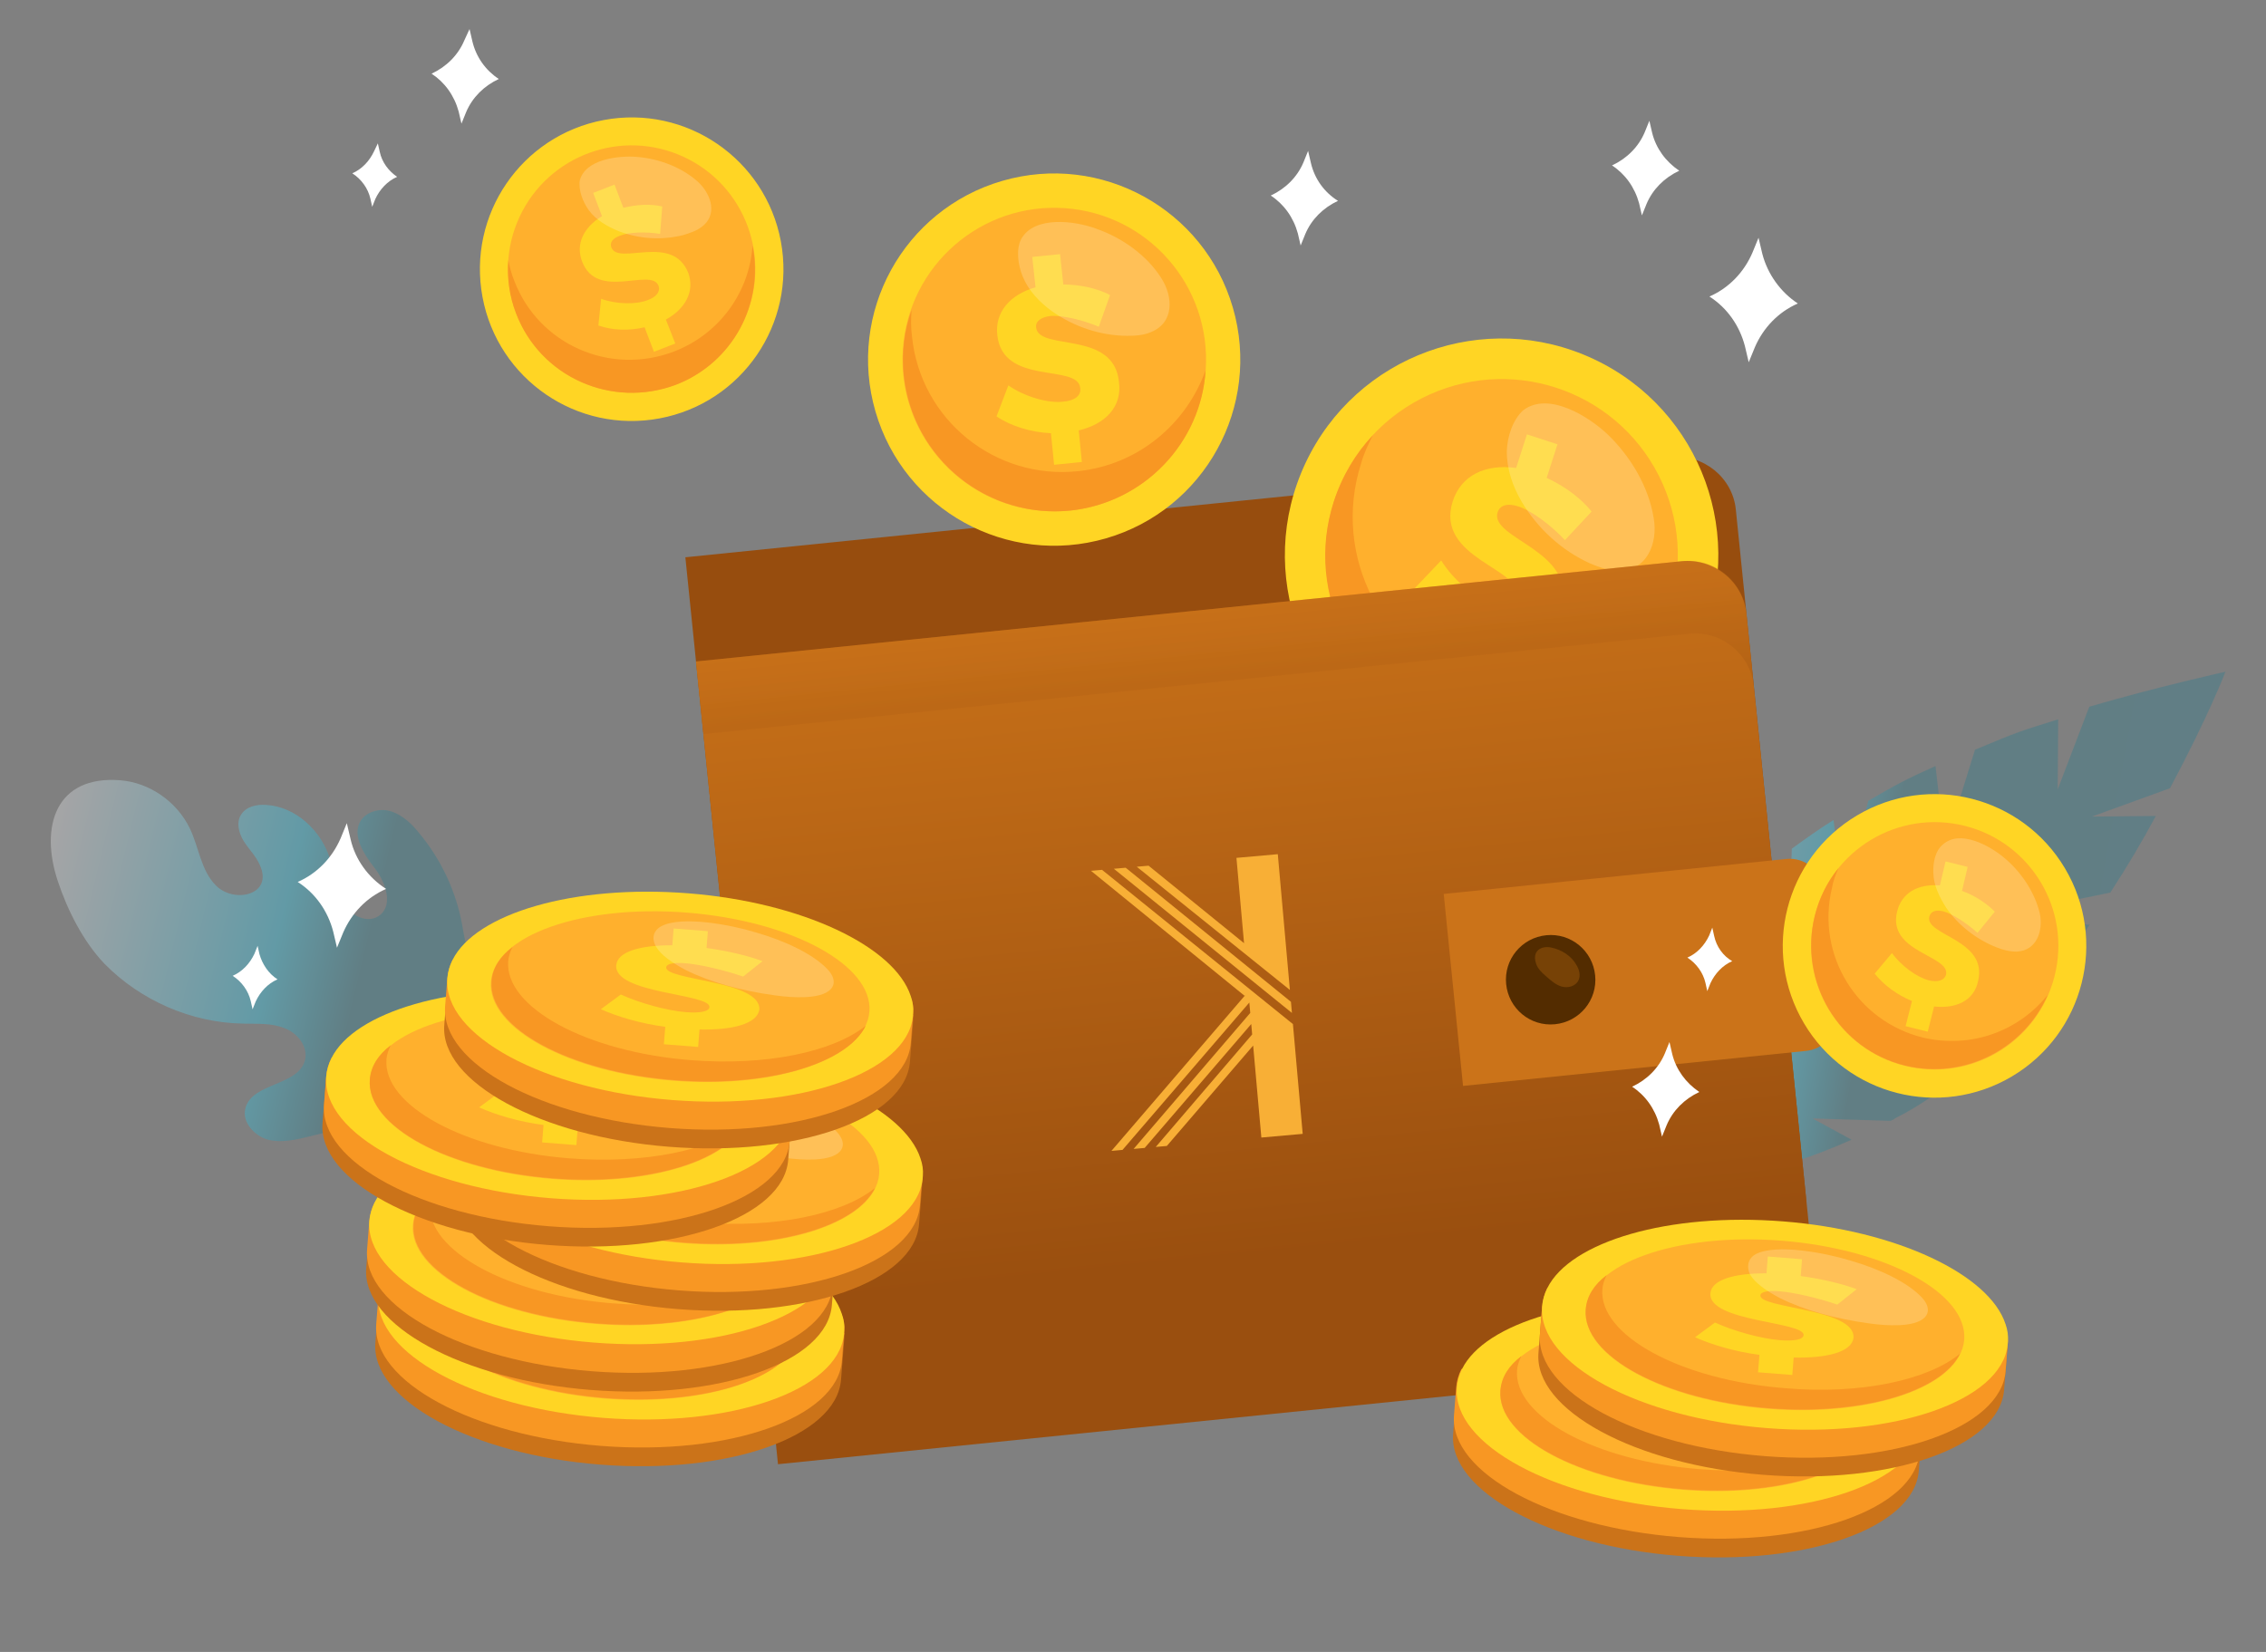 <svg width="624" height="455" viewBox="0 0 624 455" fill="none" xmlns="http://www.w3.org/2000/svg">
<rect x="0" y="0" width="624" height="455" fill="#808080" stroke="none"/>
<g clip-path="url(#clip0_128_38)">
<path opacity="0.3" d="M209.727 348.931C209.14 345.434 208.174 340.181 207.885 339.468C202.506 324.549 189.075 313.31 186.375 297.222C185.553 292.325 185.801 286.996 183.567 282.506C181.162 278.002 174.652 275.246 171.255 278.947C167.687 282.635 168.379 293.56 159.969 290.827C153.576 288.77 155.14 277.677 155.889 272.559C156.597 267.956 157.318 263.181 155.414 258.89C153.496 254.77 147.856 251.91 144.184 254.726C140.512 257.543 140.671 264.285 136.237 265.834C133.584 266.66 130.791 264.887 129.424 262.536C128.057 260.185 127.759 257.401 127.276 254.774C125.592 245.496 121.454 236.714 115.467 229.513C113.427 226.936 111.018 224.676 108 223.575C104.981 222.474 101.115 223.378 99.356 226C96.79 230.112 100.183 235.211 103.156 239.069C106.13 242.927 108.4 249.145 104.543 252.12C101.241 254.621 96.431 252.171 94.301 248.552C92.343 244.946 92.167 240.618 90.921 236.724C88.601 228.949 81.545 222.18 73.302 221.704C70.731 221.501 67.749 222.129 66.36 224.435C64.984 226.57 65.783 229.566 67.164 231.746C68.544 233.925 70.466 235.802 71.491 238.126C75.484 246.551 64.427 248.958 59.478 243.909C55.318 239.785 54.789 233.359 52.267 228.156C48.706 220.801 41.185 215.549 33.128 214.914C15.299 213.509 10.906 227.657 15.929 242.721C18.578 250.695 22.901 259.318 28.798 265.477C38.697 275.575 52.706 281.684 66.831 281.934C70.616 282.06 74.613 281.684 78.29 283.182C81.98 284.508 84.954 288.366 83.971 292.085C82.032 299.18 69.346 298.18 67.578 305.288C66.595 309.007 69.925 312.72 73.629 313.875C77.346 314.858 81.384 313.969 85.078 313.052C91.94 311.349 98.802 309.647 105.65 308.116C108.46 307.475 111.271 306.833 113.973 307.564C116.675 308.295 119.216 311.083 118.485 313.786C117.647 317.862 111.71 318.774 110.041 322.439C108.571 325.774 111.517 329.975 115.063 330.945C118.609 331.915 122.489 330.84 125.868 329.553C129.959 327.978 144.869 324.839 144.892 333.296C144.875 335.71 142.84 337.448 140.846 338.671C137.188 341.317 134.974 347.527 140.866 349.372C143.225 350.075 145.851 349.592 148.305 349.095C167.766 345.107 188.221 346.029 207.269 351.671C208.112 351.91 209.127 352.163 209.958 352.573C210.156 352.244 210.093 350.858 209.727 348.931Z" fill="url(#paint0_linear_128_38)"/>
<path opacity="0.3" d="M550.735 285.73L528.078 277.732C528.078 277.732 544.21 276.588 559.246 276.22C566.252 268.316 569.387 263.559 575.431 254.717L548.344 252.583L581.132 245.849C586.238 237.968 589.625 232.196 593.662 224.749L576.054 224.914L597.541 217.117C608.263 197.082 612.836 185.018 612.836 185.018C612.836 185.018 593.875 189.218 575.334 194.66L566.638 217.442L566.781 198.127C555.814 201.577 556.355 201.274 543.868 206.502L535.548 233.283L532.992 210.994C524.768 214.66 522.061 216.173 514.469 220.578L507.705 247.309L504.91 225.865C500.922 228.311 497.079 231.114 493.421 233.76L492.418 261.808L484.584 240.828C478.507 245.699 479.563 245.437 475.147 251.128C473.798 252.92 472.463 254.541 471.115 256.332L470.783 278.049L465.075 262.931C445.22 300.365 449.336 320.361 449.336 320.361C449.336 320.361 466.603 333.283 509.874 313.915L499.122 308.064L520.633 308.724C522.243 307.988 520.633 308.724 522.257 307.816C532.316 302.742 541.907 294.87 550.735 285.73Z" fill="url(#paint1_linear_128_38)"/>
<path d="M482.773 346.981L211.327 374.596L188.732 153.494L460.178 125.879C469.042 125.025 477.155 131.531 478.008 140.399L497.275 329.315C498.129 338.183 491.638 346.127 482.773 346.981Z" fill="#974D0E"/>
<path d="M467.548 178.235C481.518 148.377 468.646 112.844 438.798 98.871C408.951 84.898 373.43 97.777 359.46 127.635C345.49 157.494 358.362 193.027 388.21 207C418.058 220.972 453.579 208.094 467.548 178.235Z" fill="#FFD524"/>
<path d="M435.535 196.154C459.401 183.995 468.897 154.785 456.744 130.911C444.591 107.037 415.391 97.54 391.524 109.698C367.658 121.857 358.162 151.067 370.316 174.941C382.469 198.815 411.668 208.312 435.535 196.154Z" fill="#FFB02D"/>
<path d="M456.615 175.468C446.024 196.031 421.736 206.541 398.854 199.216C373.269 191.16 359.037 163.809 367.263 138.229C369.545 131.161 373.316 124.901 378.02 119.923C376.789 122.414 375.558 124.905 374.827 127.609C366.601 153.189 380.833 180.54 406.418 188.595C424.753 194.527 444.178 188.81 456.615 175.468Z" fill="#F89723"/>
<path d="M411.664 176.757L408.651 186.528L400.242 183.795L403.426 174.037C397.773 171.348 392.769 166.985 389.534 162.071L396.868 154.367C400.234 159.809 406.226 164.767 410.774 166.161C414.135 167.289 416.774 166.634 417.477 164.273C419.8 156.691 395.01 153.875 400.052 138.052C402.334 130.984 408.974 127.711 417.505 128.901L420.477 119.645L428.886 122.378L425.915 131.635C430.909 133.926 435.308 137.207 438.295 140.893L430.947 148.769C427.13 144.672 421.756 140.625 418.052 139.47C415.192 138.555 413.08 139.079 412.404 141.096C410.095 148.507 434.858 151.666 429.803 167.661C427.453 175.586 419.996 178.277 411.664 176.757Z" fill="#FFD524"/>
<path opacity="0.2" d="M414.942 124.213C414.893 129.213 416.585 134.006 419.017 138.166C423.435 145.589 430.031 151.631 437.859 155.181C440.363 156.241 442.88 157.13 445.465 157.161C453.55 157.453 456.585 149.582 455.398 142.759C454.016 134.022 448.981 125.687 442.727 119.673C437.593 114.782 426.422 107.689 419.448 113.007C416.475 115.706 415.068 120.427 414.942 124.213Z" fill="white"/>
<path d="M304.591 148.275C331.769 140.375 347.401 111.931 339.505 84.743C331.609 57.556 303.175 41.921 275.996 49.821C248.818 57.721 233.186 86.165 241.083 113.353C248.979 140.54 277.412 156.176 304.591 148.275Z" fill="#FFD524"/>
<path d="M287.439 140.742C310.464 142.335 330.421 124.954 332.014 101.921C333.607 78.889 316.233 58.926 293.208 57.334C270.184 55.741 250.227 73.122 248.634 96.155C247.041 119.187 264.415 139.15 287.439 140.742Z" fill="#FFB02D"/>
<path d="M331.998 101.973C330.773 121.894 315.152 138.436 294.797 140.628C271.844 142.961 251.419 126.338 248.903 103.535C248.203 97.095 249.033 90.949 251.022 85.411C250.832 87.812 250.815 90.226 251.14 92.668C253.47 115.629 274.066 132.265 297.034 129.761C313.563 127.957 326.694 116.741 331.998 101.973Z" fill="#F89723"/>
<path d="M297.055 118.546L297.922 127.242L290.271 128.02L289.404 119.324C283.904 119.063 278.513 117.43 274.416 114.691L277.677 106.148C282.09 109.256 288.667 111.155 292.849 110.622C295.976 110.351 297.812 108.942 297.46 106.844C296.787 100.061 276.107 106.369 274.63 92.276C273.917 86.007 278.094 81.16 285.154 79.128L284.26 70.775L291.911 69.997L292.805 78.35C297.461 78.372 302.207 79.436 305.685 81.263L302.583 89.992C298.075 88.084 292.486 86.78 289.188 87.038C286.747 87.364 285.11 88.442 285.318 90.184C286.004 96.796 306.656 90.831 308.12 105.096C309.122 112.077 304.259 116.871 297.055 118.546Z" fill="#FFD524"/>
<path opacity="0.2" d="M281.599 76.087C283.187 80.008 286.214 83.18 289.639 85.693C295.685 89.966 302.908 92.433 310.32 92.5C312.562 92.504 314.989 92.35 316.956 91.47C323.371 88.869 323.068 81.771 319.846 76.685C315.862 70.332 308.999 65.477 301.948 63.023C296.254 60.849 284.822 59.258 281.196 65.874C279.766 68.695 280.299 72.878 281.599 76.087Z" fill="white"/>
<path d="M181.631 115.24C204.317 110.995 219.269 89.157 215.026 66.463C210.784 43.77 188.955 28.814 166.269 33.059C143.583 37.304 128.631 59.142 132.873 81.835C137.115 104.529 158.945 119.485 181.631 115.24Z" fill="#FFD524"/>
<path d="M204.833 88.432C212.742 71.365 205.323 51.116 188.263 43.205C171.202 35.294 150.96 42.716 143.05 59.783C135.141 76.85 142.56 97.099 159.62 105.01C176.681 112.921 196.923 105.499 204.833 88.432Z" fill="#FFB02D"/>
<path d="M207.228 67.637C210.455 83.594 201.745 99.991 186.092 106.005C168.498 112.556 148.823 103.931 142.104 86.318C140.24 81.512 139.603 76.458 139.982 71.656C140.347 73.583 140.884 75.523 141.606 77.306C148.326 94.919 168.001 103.544 185.608 96.821C198.239 91.95 206.399 80.341 207.228 67.637Z" fill="#F89723"/>
<path d="M183.369 88.017L185.955 94.606L180.082 96.904L177.509 90.144C173.115 91.178 168.645 90.998 164.783 89.658L165.535 82.298C169.727 83.836 175.239 83.925 178.447 82.625C180.757 81.772 181.907 80.309 181.343 78.712C179.335 73.549 164.453 82.903 160.305 72.05C158.442 67.244 160.706 62.591 165.776 59.539L163.348 53.136L169.222 50.838L171.65 57.241C175.345 56.324 179.157 56.107 182.373 56.878L181.779 64.424C177.863 63.77 173.194 63.92 170.699 64.931C168.746 65.64 167.794 66.773 168.371 68.199C170.393 73.19 185.248 64.18 189.553 75.217C191.39 80.366 188.598 85.15 183.369 88.017Z" fill="#FFD524"/>
<path opacity="0.2" d="M162.113 57.87C164.139 60.618 167.274 62.418 170.451 63.704C176.144 65.878 182.329 66.193 188.135 64.752C189.904 64.201 191.672 63.651 193.138 62.558C197.708 59.294 195.912 53.631 192.383 50.247C187.881 46.096 181.515 43.696 175.343 43.21C170.372 42.818 161.15 43.817 159.649 49.738C159.261 52.468 160.561 55.677 162.113 57.87Z" fill="white"/>
<path d="M485.686 375.683L214.24 403.297L191.645 182.196L463.091 154.581C471.955 153.726 480.068 160.233 480.921 169.1L500.202 357.845C501.042 366.885 494.551 374.828 485.686 375.683Z" fill="url(#paint2_linear_128_38)"/>
<path opacity="0.3" d="M480.921 169.101L482.967 189.106C482.114 180.238 474.015 173.561 465.137 174.587L193.691 202.201L191.645 182.196L463.091 154.581C472.141 153.569 480.081 160.062 480.921 169.101Z" fill="url(#paint3_linear_128_38)"/>
<path d="M497.311 289.457L402.885 299.099L397.565 246.222L491.991 236.58C497.03 236.115 501.402 239.738 501.881 244.607L505.336 279.564C505.973 284.618 502.35 288.992 497.311 289.457Z" fill="#CB7319"/>
<path d="M439.266 268.663C439.939 275.445 434.981 281.439 428.201 282.113C421.42 282.786 415.429 277.828 414.756 271.045C414.083 264.262 419.04 258.268 425.82 257.595C432.601 256.921 438.593 261.88 439.266 268.663Z" fill="#532C00"/>
<path d="M422.97 265.308C423.376 266.72 424.495 267.844 425.628 268.796C426.918 269.933 428.366 271.255 430.054 271.733C431.741 272.211 433.852 271.687 434.673 270.026C435.296 268.695 434.903 267.111 434.14 265.843C432.787 263.32 429.994 261.547 427.107 260.975C424.391 260.415 421.855 261.941 422.97 265.308Z" fill="#774206"/>
<path d="M225.586 366.574L111.24 357.563L104.383 357.023L103.369 369.885C102.139 385.49 129.755 400.609 165.242 403.405C200.557 406.188 230.358 395.767 231.602 379.99L232.615 367.128L225.586 366.574Z" fill="#CB7319"/>
<path d="M232.484 366.6L231.835 374.832C230.606 390.438 200.963 401.043 165.476 398.247C130.16 395.464 102.36 380.504 103.603 364.726L104.211 357.009C104.346 355.294 104.824 353.606 105.645 351.945L231.649 361.875C232.385 363.486 232.606 365.057 232.484 366.6Z" fill="#F89723"/>
<path d="M232.444 367.115C232.43 367.286 232.417 367.458 232.403 367.629C230.673 383.023 201.228 393.299 166.084 390.53C130.769 387.747 102.968 372.786 104.211 357.009C104.347 355.294 104.825 353.606 105.645 351.945C112.001 339.159 139.027 331.108 170.571 333.594C201.943 336.066 227.375 348.252 231.821 361.889C232.385 363.486 232.606 365.057 232.484 366.6C232.471 366.772 232.457 366.943 232.444 367.115Z" fill="#FFD524"/>
<path d="M166.503 385.213C195.286 387.482 219.436 378.955 220.443 366.169C221.451 353.383 198.935 341.179 170.152 338.91C141.369 336.642 117.219 345.169 116.212 357.955C115.204 370.741 137.72 382.945 166.503 385.213Z" fill="#FFB02D"/>
<path d="M219.447 370.059C214.309 380.526 192.403 387.082 166.688 385.055C137.887 382.786 115.383 370.659 116.397 357.797C116.68 354.195 118.652 351.072 122.139 348.414C121.516 349.745 121.079 350.918 120.971 352.29C119.97 364.981 142.461 377.279 171.262 379.549C192.005 381.184 210.425 377.286 219.447 370.059Z" fill="#F89723"/>
<path d="M173.652 371.109L173.274 375.911L163.845 375.168L164.223 370.366C157.564 369.497 151.158 367.611 146.493 365.518L151.987 361.464C156.982 363.756 164.574 365.908 169.889 366.326C173.832 366.637 176.286 366.14 176.381 364.94C176.678 361.167 150.101 361.316 150.723 353.427C151.007 349.826 156.853 347.871 166.165 347.914L166.53 343.284L175.787 344.014L175.422 348.644C181.224 349.446 186.814 350.749 190.834 352.274L185.497 356.513C180.291 354.722 173.686 353.166 169.572 352.842C166.486 352.599 164.388 352.951 164.307 353.98C164.023 357.581 190.586 357.604 189.951 365.664C189.654 369.437 182.607 371.297 173.652 371.109Z" fill="#FFD524"/>
<path opacity="0.2" d="M161.654 348.249C163.021 350.6 166.129 352.743 169.937 354.769C176.578 358.053 185.186 360.457 194.403 361.701C197.133 362.089 200.047 362.318 202.817 362.192C211.127 361.811 212.123 357.921 208.938 354.564C205.121 350.467 197.478 346.758 189.213 344.381C182.477 342.298 168.713 339.66 163.128 342.671C160.607 344.025 160.602 346.268 161.654 348.249Z" fill="white"/>
<path d="M223.067 346.014L108.721 337.003L101.863 336.462L100.85 349.324C99.62 364.93 127.236 380.048 162.722 382.845C198.038 385.628 227.839 375.207 229.082 359.43L230.096 346.568L223.067 346.014Z" fill="#CB7319"/>
<path d="M229.965 346.04L229.316 354.271C228.086 369.877 198.443 380.483 162.956 377.686C127.641 374.903 99.84 359.943 101.084 344.166L101.692 336.449C101.827 334.734 102.305 333.046 103.126 331.385L229.129 341.315C229.865 342.926 230.086 344.496 229.965 346.04Z" fill="#F89723"/>
<path d="M229.938 346.383C229.924 346.554 229.911 346.726 229.897 346.897C228.166 362.291 198.722 372.567 163.578 369.798C128.263 367.015 100.462 352.054 101.705 336.277C101.84 334.562 102.318 332.874 103.139 331.213C109.494 318.427 136.521 310.376 168.065 312.862C199.437 315.334 224.869 327.52 229.314 341.157C229.879 342.754 230.1 344.325 229.978 345.868C229.951 346.211 229.951 346.211 229.938 346.383Z" fill="#FFD524"/>
<path d="M163.983 364.653C192.766 366.921 216.916 358.395 217.924 345.609C218.931 332.822 196.415 320.618 167.632 318.35C138.85 316.082 114.7 324.608 113.692 337.394C112.684 350.181 135.201 362.385 163.983 364.653Z" fill="#FFB02D"/>
<path d="M216.927 349.499C211.79 359.965 189.883 366.522 164.168 364.495C135.368 362.225 112.864 350.098 113.877 337.236C114.161 333.635 116.132 330.512 119.619 327.853C118.997 329.185 118.559 330.358 118.451 331.73C117.451 344.42 139.941 356.719 168.742 358.989C189.486 360.623 207.919 356.554 216.927 349.499Z" fill="#F89723"/>
<path d="M171.132 350.549L170.754 355.351L161.154 354.594L161.532 349.792C154.873 348.923 148.467 347.037 143.802 344.944L149.296 340.89C154.291 343.182 161.884 345.334 167.198 345.752C171.141 346.063 173.595 345.566 173.69 344.366C173.987 340.593 147.411 340.742 148.032 332.853C148.316 329.252 154.163 327.297 163.474 327.34L163.839 322.71L173.268 323.453L172.903 328.083C178.705 328.886 184.294 330.189 188.314 331.714L182.978 335.952C177.771 334.161 171.167 332.606 167.052 332.281C163.966 332.038 161.869 332.391 161.787 333.42C161.504 337.021 188.067 337.044 187.431 345.104C186.963 348.863 180.101 350.566 171.132 350.549Z" fill="#FFD524"/>
<path opacity="0.2" d="M159.134 327.688C160.501 330.039 163.61 332.183 167.418 334.208C174.059 337.493 182.667 339.896 191.884 341.14C194.613 341.528 197.527 341.758 200.297 341.631C208.607 341.251 209.604 337.36 206.419 334.003C202.601 329.906 194.959 326.198 186.694 323.821C179.958 321.737 166.193 319.099 160.609 322.11C158.101 323.293 158.083 325.707 159.134 327.688Z" fill="white"/>
<path d="M247.074 323.748L132.728 314.736L125.87 314.196L124.857 327.058C123.627 342.664 151.243 357.782 186.729 360.578C222.045 363.362 251.846 352.941 253.089 337.163L254.103 324.302L247.074 323.748Z" fill="#CB7319"/>
<path d="M253.972 323.774L253.323 332.005C252.093 347.611 222.45 358.217 186.964 355.42C151.648 352.637 123.848 337.677 125.091 321.9L125.699 314.183C125.834 312.468 126.312 310.78 127.133 309.119L253.137 319.049C253.872 320.66 254.094 322.23 253.972 323.774Z" fill="#F89723"/>
<path d="M254.103 324.302C254.089 324.473 254.076 324.645 254.062 324.816C252.331 340.21 222.887 350.486 187.743 347.717C152.428 344.934 124.627 329.973 125.87 314.196C126.005 312.481 126.483 310.793 127.304 309.132C133.659 296.346 160.686 288.295 192.23 290.781C223.602 293.253 249.034 305.438 253.479 319.076C254.044 320.673 254.265 322.244 254.143 323.787C254.13 323.959 254.116 324.13 254.103 324.302Z" fill="#FFD524"/>
<path d="M188.162 342.4C216.945 344.669 241.095 336.142 242.102 323.356C243.11 310.57 220.594 298.366 191.811 296.097C163.028 293.829 138.878 302.356 137.871 315.142C136.863 327.928 159.379 340.132 188.162 342.4Z" fill="#FFB02D"/>
<path d="M240.935 327.233C235.797 337.699 213.891 344.255 188.176 342.229C159.375 339.959 136.871 327.832 137.884 314.97C138.168 311.369 140.139 308.246 143.626 305.587C143.004 306.918 142.566 308.092 142.458 309.464C141.458 322.154 163.949 334.453 192.75 336.722C213.665 338.371 231.913 334.459 240.935 327.233Z" fill="#F89723"/>
<path d="M195.139 328.283L194.761 333.085L185.332 332.342L185.711 327.54C179.052 326.67 172.645 324.785 167.98 322.691L173.475 318.638C178.469 320.93 186.062 323.081 191.376 323.5C195.319 323.81 197.774 323.314 197.868 322.113C198.166 318.34 171.589 318.489 172.211 310.601C172.495 306.999 178.341 305.044 187.653 305.088L188.017 300.457L197.446 301.2L197.081 305.831C202.883 306.633 208.473 307.936 212.493 309.461L207.156 313.7C201.95 311.909 195.345 310.353 191.231 310.029C188.145 309.786 186.047 310.138 185.966 311.167C185.682 314.768 212.245 314.791 211.61 322.851C211.128 326.782 204.266 328.484 195.139 328.283Z" fill="#FFD524"/>
<path opacity="0.2" d="M183.141 305.422C184.508 307.773 187.617 309.916 191.425 311.942C198.066 315.226 206.674 317.63 215.891 318.874C218.62 319.262 221.535 319.492 224.305 319.365C232.614 318.984 233.611 315.094 230.426 311.737C226.608 307.64 218.966 303.932 210.701 301.555C203.965 299.471 190.201 296.833 184.616 299.844C182.094 301.198 182.076 303.613 183.141 305.422Z" fill="white"/>
<path d="M211.207 306.081L96.689 297.056L89.832 296.516L88.818 309.378C87.588 324.984 115.204 340.102 150.691 342.898C186.006 345.681 215.807 335.261 217.05 319.483L218.064 306.621L211.207 306.081Z" fill="#CB7319"/>
<path d="M218.104 306.107L217.456 314.339C216.226 329.944 186.583 340.55 151.096 337.754C115.781 334.97 87.98 320.01 89.223 304.233L89.832 296.516C89.967 294.801 90.445 293.113 91.266 291.452L217.269 301.382C217.833 302.979 218.055 304.55 218.104 306.107Z" fill="#F89723"/>
<path d="M218.064 306.621C218.05 306.793 218.037 306.964 218.023 307.136C216.293 322.53 186.848 332.806 151.704 330.036C116.389 327.253 88.588 312.293 89.832 296.516C89.967 294.801 90.445 293.113 91.266 291.452C97.621 278.666 124.647 270.615 156.191 273.101C187.563 275.573 212.995 287.758 217.441 301.396C218.005 302.993 218.226 304.563 218.104 306.107C218.091 306.278 218.077 306.45 218.064 306.621Z" fill="#FFD524"/>
<path d="M152.123 324.72C180.906 326.988 205.056 318.462 206.063 305.676C207.071 292.889 184.555 280.685 155.772 278.417C126.989 276.149 102.839 284.675 101.832 297.461C100.824 310.248 123.34 322.452 152.123 324.72Z" fill="#FFB02D"/>
<path d="M204.895 309.552C199.758 320.019 177.852 326.575 152.137 324.549C123.336 322.279 100.832 310.152 101.845 297.29C102.129 293.689 104.1 290.565 107.587 287.907C106.965 289.238 106.527 290.412 106.419 291.783C105.419 304.474 127.91 316.772 156.711 319.042C177.625 320.69 196.045 316.793 204.895 309.552Z" fill="#F89723"/>
<path d="M159.101 310.603L158.722 315.404L149.293 314.661L149.672 309.86C143.013 308.99 136.607 307.104 131.942 305.011L137.436 300.958C142.43 303.249 150.023 305.401 155.338 305.82C159.281 306.13 161.735 305.633 161.829 304.433C162.127 300.66 135.55 300.809 136.172 292.92C136.456 289.319 142.302 287.364 151.614 287.407L151.979 282.777L161.407 283.52L161.043 288.151C166.844 288.953 172.434 290.256 176.454 291.781L171.117 296.019C165.911 294.229 159.306 292.673 155.192 292.349C152.106 292.105 150.008 292.458 149.927 293.487C149.643 297.088 176.206 297.111 175.571 305.171C175.089 309.102 168.227 310.804 159.101 310.603Z" fill="#FFD524"/>
<path opacity="0.2" d="M147.102 287.742C148.47 290.093 151.578 292.236 155.386 294.262C162.027 297.546 170.635 299.95 179.852 301.194C182.581 301.582 185.496 301.812 188.266 301.685C196.576 301.304 197.572 297.414 194.387 294.057C190.57 289.96 182.927 286.251 174.662 283.875C167.926 281.791 154.162 279.153 148.577 282.164C146.227 283.532 146.038 285.933 147.102 287.742Z" fill="white"/>
<path d="M244.56 279.03L130.214 270.018L123.357 269.478L122.343 282.34C121.113 297.946 148.729 313.064 184.216 315.861C219.531 318.644 249.332 308.223 250.576 292.445L251.589 279.583L244.56 279.03Z" fill="#CB7319"/>
<path d="M251.458 279.055L250.81 287.287C249.58 302.893 219.937 313.499 184.45 310.702C149.135 307.919 121.334 292.959 122.577 277.182L123.185 269.464C123.321 267.749 123.799 266.062 124.619 264.401L250.623 274.331C251.359 275.942 251.58 277.512 251.458 279.055Z" fill="#F89723"/>
<path d="M251.418 279.57C251.404 279.741 251.391 279.913 251.377 280.084C249.647 295.478 220.202 305.755 185.058 302.985C149.743 300.202 121.942 285.242 123.185 269.464C123.321 267.749 123.799 266.062 124.62 264.401C130.975 251.615 158.001 243.564 189.545 246.049C220.917 248.522 246.349 260.707 250.795 274.344C251.359 275.942 251.58 277.512 251.458 279.056C251.445 279.227 251.431 279.399 251.418 279.57Z" fill="#FFD524"/>
<path d="M185.477 297.669C214.26 299.937 238.41 291.411 239.417 278.624C240.425 265.838 217.909 253.634 189.126 251.366C160.343 249.097 136.193 257.624 135.186 270.41C134.178 283.196 156.694 295.4 185.477 297.669Z" fill="#FFB02D"/>
<path d="M238.421 282.515C233.284 292.981 211.377 299.537 185.662 297.511C156.861 295.241 134.357 283.114 135.371 270.252C135.655 266.651 137.626 263.528 141.113 260.869C140.49 262.2 140.053 263.374 139.945 264.746C138.945 277.436 161.435 289.735 190.236 292.004C210.979 293.639 229.399 289.741 238.421 282.515Z" fill="#F89723"/>
<path d="M192.626 283.565L192.248 288.366L182.819 287.623L183.197 282.822C176.538 281.952 170.132 280.066 165.467 277.973L170.961 273.92C175.956 276.211 183.549 278.363 188.863 278.782C192.806 279.092 195.26 278.595 195.355 277.395C195.652 273.622 169.076 273.771 169.697 265.882C169.981 262.281 175.828 260.326 185.139 260.37L185.504 255.739L194.933 256.482L194.568 261.113C200.37 261.915 205.959 263.218 209.979 264.743L204.643 268.981C199.436 267.191 192.832 265.635 188.717 265.311C185.631 265.067 183.534 265.42 183.453 266.449C183.169 270.05 209.732 270.073 209.096 278.133C208.443 282.05 201.581 283.753 192.626 283.565Z" fill="#FFD524"/>
<path opacity="0.2" d="M180.628 260.704C181.995 263.055 185.104 265.198 188.911 267.224C195.552 270.508 204.16 272.912 213.377 274.156C216.107 274.544 219.021 274.774 221.791 274.647C230.101 274.266 231.098 270.376 227.912 267.019C224.095 262.922 216.452 259.213 208.187 256.837C201.452 254.753 187.687 252.115 182.102 255.126C179.581 256.48 179.563 258.895 180.628 260.704Z" fill="white"/>
<path d="M522.374 391.689L408.028 382.677L401.171 382.137L400.157 394.999C398.927 410.605 426.543 425.723 462.03 428.52C497.345 431.303 527.146 420.882 528.389 405.105L529.403 392.243L522.374 391.689Z" fill="#CB7319"/>
<path d="M529.272 391.715L528.623 399.946C527.394 415.552 497.751 426.158 462.264 423.361C426.949 420.578 399.148 405.618 400.391 389.841L400.999 382.124C401.134 380.409 401.612 378.721 402.433 377.06L528.437 386.99C529.173 388.601 529.394 390.171 529.272 391.715Z" fill="#F89723"/>
<path d="M529.403 392.243C529.389 392.414 529.376 392.586 529.362 392.757C527.632 408.151 498.187 418.427 463.043 415.658C427.728 412.875 399.927 397.914 401.171 382.137C401.306 380.422 401.784 378.734 402.605 377.073C408.96 364.287 435.986 356.236 467.53 358.722C498.903 361.194 524.335 373.379 528.78 387.017C529.344 388.614 529.565 390.185 529.443 391.728C529.43 391.9 529.416 392.071 529.403 392.243Z" fill="#FFD524"/>
<path d="M463.462 410.341C492.245 412.61 516.395 404.083 517.403 391.297C518.41 378.511 495.894 366.307 467.111 364.038C438.329 361.77 414.179 370.296 413.171 383.083C412.163 395.869 434.68 408.073 463.462 410.341Z" fill="#FFB02D"/>
<path d="M516.235 395.174C511.098 405.64 489.191 412.196 463.476 410.17C434.675 407.9 412.171 395.773 413.185 382.911C413.469 379.31 415.44 376.187 418.927 373.528C418.304 374.859 417.867 376.033 417.759 377.405C416.759 390.095 439.249 402.394 468.05 404.663C488.965 406.312 507.213 402.4 516.235 395.174Z" fill="#F89723"/>
<path d="M470.44 396.224L470.062 401.026L460.633 400.283L461.011 395.481C454.352 394.611 447.946 392.726 443.281 390.632L448.775 386.579C453.77 388.871 461.363 391.022 466.677 391.441C470.62 391.751 473.074 391.255 473.169 390.054C473.466 386.281 446.89 386.43 447.511 378.542C447.795 374.94 453.642 372.985 462.953 373.029L463.318 368.398L472.747 369.141L472.382 373.772C478.184 374.574 483.773 375.877 487.793 377.402L482.457 381.641C477.25 379.85 470.646 378.294 466.531 377.97C463.445 377.727 461.348 378.079 461.266 379.108C460.983 382.709 487.546 382.732 486.91 390.792C486.442 394.551 479.567 396.425 470.44 396.224Z" fill="#FFD524"/>
<path opacity="0.2" d="M458.442 373.363C459.809 375.714 462.917 377.858 466.725 379.883C473.366 383.167 481.974 385.571 491.191 386.815C493.92 387.203 496.835 387.433 499.605 387.306C507.915 386.925 508.911 383.035 505.726 379.678C501.909 375.581 494.266 371.873 486.001 369.496C479.265 367.412 465.501 364.774 459.916 367.785C457.394 369.139 457.39 371.382 458.442 373.363Z" fill="white"/>
<path d="M546.039 369.395L431.521 360.371L424.664 359.83L423.65 372.692C422.42 388.298 450.036 403.416 485.523 406.213C520.838 408.996 550.639 398.575 551.882 382.798L552.896 369.936L546.039 369.395Z" fill="#CB7319"/>
<path d="M552.936 369.421L552.288 377.653C551.058 393.259 521.415 403.865 485.928 401.068C450.613 398.285 422.812 383.325 424.055 367.547L424.663 359.83C424.799 358.115 425.277 356.427 426.097 354.766L552.101 364.696C552.665 366.294 552.886 367.864 552.936 369.421Z" fill="#F89723"/>
<path d="M552.896 369.936C552.882 370.107 552.869 370.279 552.855 370.45C551.125 385.844 521.68 396.12 486.536 393.351C451.221 390.568 423.42 375.608 424.664 359.83C424.799 358.115 425.277 356.427 426.098 354.767C432.453 341.98 459.479 333.929 491.023 336.415C522.395 338.888 547.827 351.073 552.273 364.71C552.837 366.307 553.058 367.878 552.936 369.421C552.923 369.593 552.909 369.764 552.896 369.936Z" fill="#FFD524"/>
<path d="M486.955 388.035C515.738 390.303 539.888 381.776 540.895 368.99C541.903 356.204 519.387 344 490.604 341.731C461.821 339.463 437.671 347.99 436.664 360.776C435.656 373.562 458.172 385.766 486.955 388.035Z" fill="#FFB02D"/>
<path d="M539.727 372.867C534.59 383.333 512.684 389.89 486.969 387.863C458.168 385.593 435.664 373.466 436.677 360.604C436.961 357.003 438.932 353.88 442.419 351.221C441.797 352.553 441.359 353.726 441.251 355.098C440.251 367.788 462.742 380.087 491.543 382.357C512.444 384.176 530.877 380.107 539.727 372.867Z" fill="#F89723"/>
<path d="M493.933 373.917L493.554 378.719L484.125 377.976L484.504 373.174C477.845 372.304 471.439 370.419 466.774 368.326L472.268 364.272C477.262 366.564 484.855 368.715 490.17 369.134C494.113 369.445 496.567 368.948 496.661 367.747C496.959 363.975 470.382 364.123 471.004 356.235C471.288 352.633 477.134 350.678 486.446 350.722L486.811 346.092L496.239 346.835L495.875 351.465C501.676 352.267 507.266 353.571 511.286 355.095L505.949 359.334C500.743 357.543 494.138 355.987 490.024 355.663C486.938 355.42 484.84 355.772 484.759 356.801C484.475 360.402 511.038 360.425 510.403 368.485C509.921 372.416 503.059 374.119 493.933 373.917Z" fill="#FFD524"/>
<path opacity="0.2" d="M481.934 351.057C483.302 353.408 486.41 355.551 490.218 357.576C496.859 360.861 505.467 363.265 514.684 364.509C517.413 364.896 520.328 365.126 523.098 364.999C531.408 364.619 532.404 360.728 529.219 357.371C525.402 353.274 517.759 349.566 509.494 347.189C502.758 345.105 488.994 342.467 483.409 345.478C481.059 346.846 481.041 349.261 481.934 351.057Z" fill="white"/>
<path d="M485.291 69.879L484.257 65.484L482.548 69.663C480.229 75.002 476.093 79.335 470.734 81.674C475.66 84.823 479.067 89.75 480.52 95.387L481.554 99.782L483.263 95.603C485.582 90.264 489.718 85.931 495.077 83.592C490.322 80.457 486.744 75.515 485.291 69.879Z" fill="white"/>
<path d="M96.537 231.127L95.503 226.732L93.794 230.911C91.476 236.25 87.339 240.583 81.98 242.922C86.907 246.071 90.314 250.998 91.767 256.635L92.8 261.03L94.51 256.851C96.828 251.512 100.964 247.179 106.324 244.84C101.397 241.691 97.819 236.75 96.537 231.127Z" fill="white"/>
<path d="M454.966 36.601L454.194 33.262L452.909 36.439C451.213 40.447 448.028 43.647 443.91 45.566C447.519 47.921 450.163 51.581 451.368 55.989L452.14 59.329L453.425 56.152C455.121 52.144 458.306 48.944 462.424 47.025C458.657 44.485 456.013 40.825 454.966 36.601Z" fill="white"/>
<path d="M460.498 290.353L459.727 287.013L458.441 290.19C456.745 294.198 453.561 297.398 449.442 299.317C453.051 301.672 455.696 305.332 456.901 309.741L457.672 313.08L458.958 309.903C460.654 305.895 463.838 302.695 467.957 300.776C464.19 298.236 461.546 294.576 460.498 290.353Z" fill="white"/>
<path d="M360.991 44.898L360.219 41.559L358.933 44.736C357.238 48.744 354.053 51.944 349.934 53.863C353.544 56.218 356.188 59.877 357.393 64.286L358.165 67.626L359.45 64.448C361.146 60.441 364.33 57.241 368.449 55.322C364.668 52.953 362.024 49.294 360.991 44.898Z" fill="white"/>
<path d="M130.072 11.343L129.3 8.003L127.844 11.167C126.148 15.175 122.963 18.375 118.844 20.294C122.454 22.649 125.098 26.308 126.303 30.717L127.075 34.057L128.36 30.879C130.056 26.872 133.241 23.672 137.359 21.753C133.75 19.398 131.106 15.738 130.072 11.343Z" fill="white"/>
<path d="M104.559 41.773L104.049 39.49L103.016 41.651C101.772 44.314 99.697 46.567 97.017 47.736C99.48 49.31 101.348 51.873 101.989 54.685L102.499 56.968L103.361 54.793C104.606 52.13 106.681 49.878 109.36 48.709C107.068 47.148 105.187 44.756 104.559 41.773Z" fill="white"/>
<path d="M71.444 262.798L70.934 260.515L70.072 262.69C68.828 265.353 66.753 267.605 64.073 268.775C66.536 270.349 68.404 272.912 69.045 275.724L69.555 278.007L70.417 275.832C71.662 273.169 73.737 270.917 76.416 269.747C73.953 268.173 72.256 265.623 71.444 262.798Z" fill="white"/>
<path d="M472.035 257.785L471.525 255.502L470.663 257.677C469.418 260.34 467.343 262.592 464.664 263.762C467.127 265.336 468.995 267.899 469.636 270.711L470.146 272.994L471.008 270.819C472.252 268.156 474.327 265.904 477.007 264.735C474.53 263.331 472.662 260.768 472.035 257.785Z" fill="white"/>
<path d="M554.058 296.473C573.901 284.684 580.434 259.036 568.649 239.187C556.865 219.338 531.227 212.804 511.384 224.594C491.541 236.383 485.008 262.031 496.792 281.88C508.577 301.729 534.215 308.262 554.058 296.473Z" fill="#FFD524"/>
<path d="M566.152 267.209C569.85 248.764 557.901 230.814 539.464 227.116C521.026 223.417 503.081 235.371 499.383 253.815C495.685 272.259 507.633 290.21 526.071 293.908C544.509 297.607 562.454 285.653 566.152 267.209Z" fill="#FFB02D"/>
<path d="M563.906 273.999C557.389 288.843 541.018 297.388 524.763 293.519C506.478 289.145 495.342 270.666 499.716 252.374C500.979 247.297 503.229 242.816 506.283 239.087C505.449 240.92 504.786 242.766 504.466 244.639C500.092 262.93 511.241 281.237 529.513 285.783C542.722 288.895 555.868 284.064 563.906 273.999Z" fill="#F89723"/>
<path d="M532.602 277.226L530.848 284.163L524.758 282.647L526.512 275.711C522.334 274.001 518.752 271.303 516.239 268.171L520.997 262.507C523.641 266.166 528.054 269.275 531.271 270.046C533.644 270.578 535.412 270.027 535.877 268.511C537.166 263.091 519.626 262.399 522.417 251.057C523.68 245.98 528.024 243.389 534.196 243.875L535.751 237.268L541.842 238.783L540.286 245.391C543.977 246.717 547.085 248.86 549.323 251.107L544.551 256.943C541.654 254.299 537.715 251.745 535.184 251.028C533.154 250.523 531.742 250.929 531.278 252.446C530.002 257.695 547.515 258.73 544.71 270.243C543.592 275.676 538.589 277.87 532.602 277.226Z" fill="#FFD524"/>
<path opacity="0.2" d="M532.395 240.455C532.468 243.912 534.11 247.147 535.951 250.053C539.358 254.981 544.402 258.829 549.924 260.99C551.598 261.64 553.457 262.131 555.356 262.109C560.896 261.855 562.713 256.304 561.707 251.565C560.28 245.586 556.414 239.932 551.712 236.11C547.828 232.871 539.725 228.436 535.088 232.557C532.882 234.281 532.268 237.684 532.395 240.455Z" fill="white"/>
<g clip-path="url(#clip1_128_38)">
<path fill-rule="evenodd" clip-rule="evenodd" d="M340.486 236.287L342.578 259.786L316.288 238.441L313.034 238.731L355.203 272.667L351.874 235.273L340.486 236.287Z" fill="#F8AF36"/>
<path fill-rule="evenodd" clip-rule="evenodd" d="M300.426 239.853L342.853 274.385L342.835 274.18L306.064 316.998L309.114 316.726L344.033 276.133L344.288 278.994L312.165 316.455L315.215 316.183L344.561 282.059L344.816 284.92L318.265 315.912L321.315 315.64L345.089 287.985L347.344 313.323L358.732 312.309L356.04 282.067L303.476 239.582L300.426 239.853Z" fill="#F8AF36"/>
<path fill-rule="evenodd" clip-rule="evenodd" d="M306.73 239.292L355.767 279.002L355.494 275.937L309.984 239.002L306.73 239.292Z" fill="#F8AF36"/>
</g>
</g>
<defs>
<linearGradient id="paint0_linear_128_38" x1="6.927" y1="258.052" x2="220.431" y2="309.544" gradientUnits="userSpaceOnUse">
<stop stop-color="#FFFDFF"/>
<stop offset="0.308" stop-color="#1FD9FF"/>
<stop offset="0.419" stop-color="#1A7C90"/>
<stop offset="0.772" stop-color="#1A7C91"/>
<stop offset="1" stop-color="#1A7C91"/>
</linearGradient>
<linearGradient id="paint1_linear_128_38" x1="452.141" y1="226.521" x2="615.004" y2="255.777" gradientUnits="userSpaceOnUse">
<stop stop-color="#FFFDFF"/>
<stop offset="0.308" stop-color="#1FD9FF"/>
<stop offset="0.419" stop-color="#1A7C90"/>
<stop offset="0.772" stop-color="#1A7C91"/>
<stop offset="1" stop-color="#1A7C91"/>
</linearGradient>
<linearGradient id="paint2_linear_128_38" x1="333.64" y1="149.631" x2="353.596" y2="345.771" gradientUnits="userSpaceOnUse">
<stop stop-color="#CB7319"/>
<stop offset="1" stop-color="#9A4F0F"/>
</linearGradient>
<linearGradient id="paint3_linear_128_38" x1="335.456" y1="167.49" x2="339.135" y2="203.651" gradientUnits="userSpaceOnUse">
<stop stop-color="#CB7319"/>
<stop offset="1" stop-color="#9A4F0F"/>
</linearGradient>
<clipPath id="clip0_128_38">
<rect width="593.452" height="408.903" fill="white" transform="translate(32.125) rotate(4.506)"/>
</clipPath>
<clipPath id="clip1_128_38">
<rect width="52.876" height="77.341" fill="white" transform="translate(299.206 239.962) rotate(-5.087)"/>
</clipPath>
</defs>
</svg>
